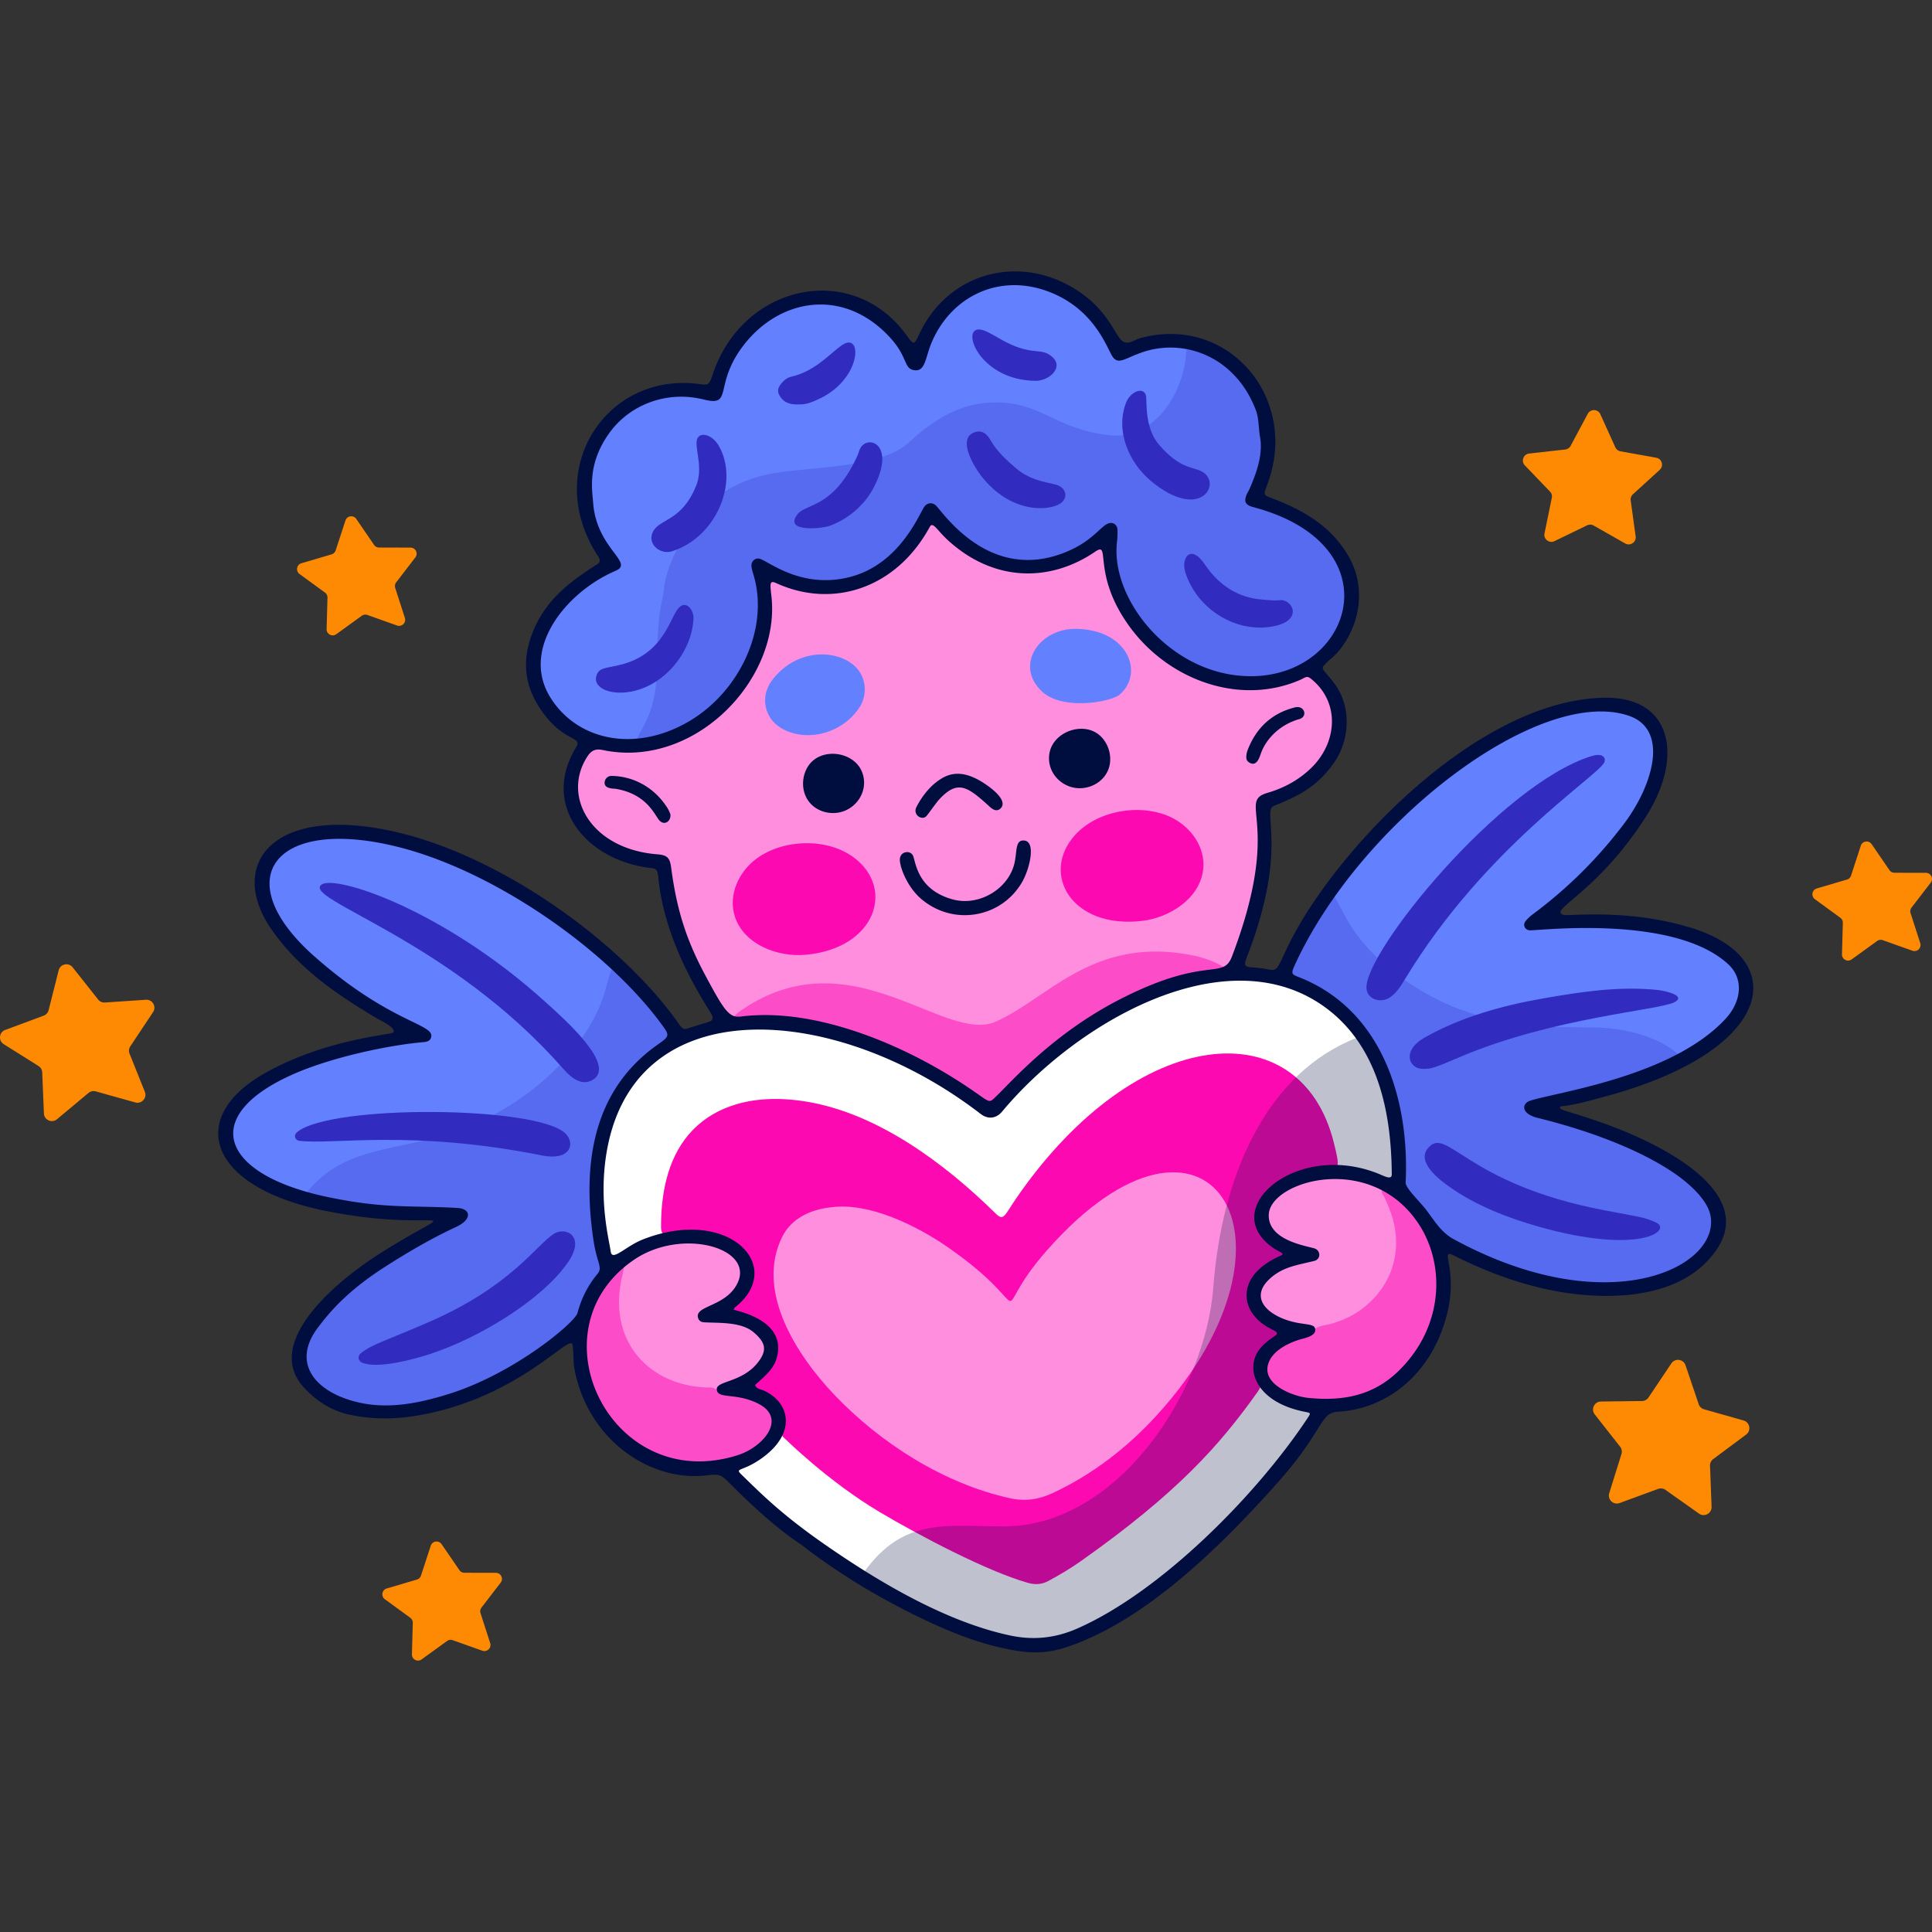 <svg xmlns="http://www.w3.org/2000/svg" version="1.1" xmlns:xlink="http://www.w3.org/1999/xlink" xmlns:svgjs="http://svgjs.com/svgjs" width="512" height="512" x="0" y="0" viewBox="0 0 512 512" style="enable-background:new 0 0 512 512" xml:space="preserve" class=""><rect x="0" y="0" width="512" height="512" fill="#333333" stroke="none"/><g><path d="M331.351 181.914c5.062.262 9.04-1.191 13.276-3.058 2.376-1.046 2.642-1.018 4.423.703 9.346 9.031 7.016 24.83-12.829 31.547-5.018 1.698.03 4.042-2.841 22.578-1.117 7.211-3.178 14.184-6.001 20.944-2.534 6.069-7.052-.92-30.953 11.694-15.576 8.22-24.548 18.125-32.269 26.009-2.539 2.592-1.819.702-12.911-6.111-14.157-8.695-28.241-14.524-44.824-15.991-11.773-1.042-12.133 2.028-14.948-1.716-4.368-5.812-10.807-18.261-13.504-30.177-1.575-6.96.08-10.308-3.797-10.881-.441-.065-.899-.007-1.342-.065-17.897-2.343-25.794-16.149-17.53-28.648 2.327-3.52 4.766.484 13.706-.295 16.719-1.458 32.593-16.567 34.276-35.24.221-2.457.37-4.908-.022-7.368-.242-1.517-.299-3.472 1.203-3.152 1.035-.017 23.834 14.139 40.554-13.171 2.198-3.589 1.92-2.426 6.852 2.495 10.679 10.655 25.067 11.174 34.782 5.049 1.706-1.075 3.381-2.199 5.098-3.254.686-.421 1.416-.025 1.446.745.76 19.391 16.165 36.226 38.155 37.363zM335.933 366.146c-4.073-6.342 3.047-11.31 10.603-12.576.571-.096 1.159-.272 1.102-.975-.076-.93-1.678-.571-2.375-.676-3.824-.574-7.392-1.331-10.41-4.203-3.55-3.379-1.63-8.615 2.15-10.755 6.798-3.849 11.26-3.084 11.304-4.505.005-.181-.147-.49-.293-.534-1.064-.323-2.132-.645-3.22-.87-10.464-2.16-14.679-11.819-2.081-17.51 19.406-8.764 44.295 7.934 38.126 34.784-5.774 25.132-38.239 28.199-44.906 17.82zM156.087 346.755c3.333-8.963 9.758-14.809 19.168-17.154 20.067-5.001 31.521 9.785 12.461 17.845-.593.25-1.544.363-1.471 1.15.104 1.12 1.16.723 1.875.791 2.995.286 6.026.226 8.951 1.136 10.417 3.242 8.12 13.932-5.654 17.147-.229.053-.535.514-.503.743.247 1.723 4.771-.896 11.64 3.059 4.182 2.408 3.779 7.729.699 10.579-2.235 2.069-4.71 3.763-7.655 4.696-28.616 9.07-47.203-19.31-39.511-39.992z" style="" fill="#ff8ede" data-original="#ff8ede"></path><path d="M295.073 148.066c-.842-7 .65-7.613-.638-8.193-.487-.22-.84.215-1.146.512-14.008 13.609-32.301 11.045-42.864-1.749-2.458-2.977-3.582-5.005-4.965-2.618-1.865 3.217-5.709 11.833-15.336 16.316-9.293 4.327-19.537 2.716-27.831-2.501-.446-.281-.939-.824-1.498-.427-.696.495-.32 1.2-.106 1.82.63 1.822.66 3.741.936 5.622 2.226 15.185-8.271 34.503-28.514 39.279-23.976 5.656-41.865-18.896-23.522-36.768 10.889-10.609 15.515-8.176 12.953-11.161-11.905-13.872-8.609-35.471 9.104-42.457 7.32-2.887 13.534-1.153 16.838-.622 1.911.306 1.858-1.705 2.532-4.085 7.346-25.949 39.363-28.689 49.937-6.078.396.847.601 2.168 1.963 1.899 1.995-.395 1.927-15.856 19.179-21.377 12.54-4.014 27.608 4.061 32.79 16.399 1.156 2.754 1.708 2.736 3.319 2 24.86-11.349 45.154 13.976 34.077 36.169-2.751 5.511-.812.223 14.041 9.389 7.669 4.733 13.607 14.273 10.331 24.017-7.67 22.814-42.119 22.046-56.479-.686-2.847-4.508-4.853-9.333-5.101-14.7zM420.914 187.971c13.572-1.765 18.45 3.99 18.359 11.635-.187 15.746-19.887 34.404-32.524 43.801-.788.586-1.567 1.147-1.221 1.757.138.242.58.49 1.178.401 3.998-.595 8.031-.515 12.051-.587 45.12-.801 54.1 18.736 31.337 32.508-18.83 11.394-35.014 11.858-44.128 15.346-.613.234-.583 1.432.045 1.663 4.359 1.605 42.04 9.946 48.2 26.248 4.727 12.511-13.102 18.443-22.219 19.661-16.969 2.269-34.685-3.907-49.313-12.009-1.397-.774-2.536-1.678-3.296-3.177-4.172-8.226-8.532-7.95-8.051-11.58.445-3.353-.195-6.702.044-10.059.246-3.451-2.218-15.658-5.657-22.654-3.749-7.628-8.965-13.899-16.374-18.207-7.061-4.106-9.133-2.672-8.144-5.506 8.8-25.202 47.653-65.601 79.713-69.241zM178.342 273.575c1.236 1.793-.792 2.547-3.232 4.206-13.733 9.339-18.694 26.291-17.664 39.57.459 5.917-1.498-2.183 2.009 15.553.417 2.108 1.233 3.365-.019 5.141-6.105 8.66-4.414 10.615-6.677 12.642-22.941 20.546-42.376 21.491-45.334 22.522-9.665.324-19.898.149-25.892-8.37-4.825-6.858 2.518-16.081 8.828-21.725 11.64-10.412 22.671-15 31.475-19.748 1.098-.592.92-2.528-.648-2.689-.198-.02-42.002 2.459-56.867-12.142-11.926-11.713 5.145-23.076 21.162-27.957 19.257-5.869 29.817-4.359 26.883-6.806-.151-.126-43.695-20.352-41.972-41.071 2.207-26.546 75.778-5.795 107.948 40.874z" style="" fill="#6280ff" data-original="#6280ff"></path><path d="M276.133 183.252c-7.361-6.9-.78-16.662 8.88-16.597 13.983.094 18.305 11.784 11.696 17.428-2.269 1.938-15.083 4.319-20.576-.831zM207.026 192.963c-4.471-2.632-5.61-8.319-2.547-12.509 6.076-8.311 16.524-8.644 21.797-4.154 3.259 2.775 3.825 7.681 1.425 11.273-4.629 6.926-14.107 9.256-20.675 5.39z" style="" fill="#6280ff" data-original="#6280ff"></path><path d="M369.802 312.666c-.349 1.63-2.132.723-3.408.132-12.926-5.995-26.129-2.202-31.488 5.25-2.173 3.021-1.276 8.194 1.599 10.315 1.353.998 2.684 2.001 4.149 2.841 1.111.637 1.042 1.775-.141 2.298-8.964 3.959-12.528 11.041-4.747 16.701 1.166.848 2.556 1.383 3.81 2.118.65.381.697 1.195.125 1.705-1.878 1.674-2.899 1.454-5.303 5.055-2.82 4.224.21 8.862 4.198 11.096 6.872 3.849 11.731 2.328 9.346 5.928-14.116 21.311-45.224 53.581-70.485 58.976-2.387.51-4.9.104-7.335-.187-22.329-2.673-55.379-24.484-74.594-43.164-1.081-1.051-1.603-2.348-.293-3.056 1.642-.888 4.957-1.89 8.734-5.554 3.501-3.396 4.465-8.041 1.043-11.205-3.617-3.344-4.417-2.55-6.224-3.875-1.316-.966.488-2.025 2.44-3.632 6.533-5.375 5.051-13.534-7.307-16.222-1.068-.232-1.291-1.235-.535-2.059.376-.41.864-.718 1.238-1.129.903-.993 1.772-2.017 2.648-3.034 2.262-2.624 1.726-8.284-1.306-10.64-5.216-4.052-12.883-4.836-16.817-4.313-13.299 1.772-16.815 10.533-18.059 6.282-2.292-7.832-3.128-19.378-1.517-28.281 5.321-29.402 32.936-38.586 61.861-30.627 20.557 5.656 33.032 15.752 38.196 19.13 6.782 4.436 1.07-.935 26.803-19.364 26.159-18.734 60.927-23.384 76.603 4.405 6.882 12.199 7.636 30.045 6.766 34.11z" style="" fill="#ffffff" data-original="#ffffff"></path><path d="M213.52 291.908c18.914 3.045 36.75 16.294 50.413 29.751 2.088 2.056 2.289.382 5.497-4.268 31.918-46.272 75.279-49.776 84.053-14.568 1.539 6.178 1.539 6.944-1.149 7.016-8.775.237-20.005 5.656-18.523 13.766.644 3.521 2.139 4.312 5.485 6.813.445.332.993.523 1.452.84.91.629.893 1.628-.036 2.146-2.242 1.252-2.47.653-6.223 3.91-3.325 2.888-4.306 7.173-.667 11.224 3.536 3.937 9.563 3.363 4.17 6.763-1.461.921-2.522 2.229-3.475 3.609-1.279 1.851-1.812 3.912-.75 6.023.769 1.528.427 2.65-.515 3.975-10.037 14.122-21.24 26.742-46.822 44.818-2.743 1.938-5.636 3.652-8.602 5.246-1.807.972-3.558 1.035-5.502.479-10.866-3.108-28.856-12.582-39.325-18.815-13.488-8.03-24.754-19.172-24.908-19.298-1.178-.963-1.464-1.926-1.072-3.5.578-2.319-.32-4.414-2.123-6.029-1.339-1.199-2.742-2.309-4.48-2.912-1.437-.499-2.773-1.424-1.65-2.441 2.653-2.404 4.014-2.67 5.722-6.45 2.373-5.25-2.557-9.446-8.13-11.2-.853-.268-1.749-.4-2.603-.665-.845-.262-1.115-1.24-.473-1.878 1.269-1.263 2.618-2.44 3.691-3.894 6.122-8.301-4.444-15.798-14.008-15.298-1.985.104-3.991-.43-5.945.482-1.067.497-1.828-.908-1.835-2.198-.052-8.674 1.578-17.987 7.381-24.769 5.704-6.665 15.852-11.109 30.952-8.678zM284.842 221.356c5.884-6.569 17.221-8.518 25.195-4.911 5.341 2.416 9.53 7.95 8.817 14.008-.918 7.795-9.061 12.778-16.237 13.603-18.571 2.134-26.962-12.443-17.775-22.7zM226.278 227.248c-7.074-5.266-18.573-4.917-25.669.206-4.752 3.431-7.756 9.689-5.85 15.484 2.452 7.456 11.425 10.717 18.621 10.096 18.625-1.608 23.943-17.564 12.898-25.786z" style="" fill="#fc09b2" data-original="#fc09b2"></path><g style="opacity:0.5;"><path d="M263.813 270.769c14.007-6.08 26.106-23.231 53.08-17.407 3.609.779 9.303 3.296 7.314 3.894-2.781.84-7.177.2-19.073 4.975-17.176 6.894-28.37 17.144-40.148 29.172-1.393 1.422-1.999 2.706-3.835 1.568-1.859-1.154-12.98-10.324-30.359-17.06-10.065-3.901-24.137-6.883-34.497-5.598-.71.088-1.602.134-1.764-.411-.054-.183-.016-.488.109-.614.471-.473.958-.947 1.503-1.328 29.148-20.393 54.033 8.728 67.67 2.809zM187.589 388.299c-11.882 1.028-21.015-3.663-27.671-13.454-10.123-14.89-4.683-34.519 4.507-39.595.387-.214.96.186.9.642a17.99 17.99 0 0 1-.357 1.97c-4.239 17.225 6.778 29.286 22.349 29.834.664.023 1.467-.091 1.961.232 1.693 1.108 3.523 1.08 5.43 1.163 6.046.262 12.791 3.702 10.463 9.952-1.319 3.54-6.13 6.609-9.652 7.742-2.58.828-5.203 1.288-7.93 1.514zM347.515 371.626c-3.215-.227-8.912-2.064-11.124-4.854-4.708-5.94 1.688-11.697 9.023-13.019 4.112-.741 1.576-1.772 5.644-2.551 12.054-2.311 21.593-13.637 18.243-27.395-.556-2.285-1.454-4.459-2.459-6.591-.313-.663-1.098-1.485-.409-2.131.829-.777 1.634.187 2.343.578 18.472 10.204 18.594 45.091-7.945 54.847-1.904.702-9.463 1.387-13.316 1.116z" style="" fill="#fc09b2" data-original="#fc09b2"></path></g><path d="M220.25 319.947c9.99-1.395 22.674 4.814 31.091 10.685 25.289 17.636 9.338 19.765 26.143.689 42.303-48.023 71.921-3.432 29.238 43.564-7.822 8.612-17.181 15.881-27.755 20.795-3.662 1.702-7.227 2.267-11.296 1.372-17.41-3.825-34.28-14.496-46.641-27.499-9.668-10.171-20.979-27.241-13.721-41.812 2.47-4.956 7.652-7.25 12.941-7.794z" style="" fill="#ff8ede" data-original="#ff8ede"></path><path d="M369.749 312.812c-1.043 2.824-4.87-2.929-16.482-2.964-15.679-.048-27.279 12.981-13.622 20.774.484.276.977.552 1.412.894.521.41.454 1.413-.118 1.748-1.985 1.165-2.74.862-6 3.649-3.777 3.231-4.899 7.425-1.073 11.677 3.532 3.926 9.542 3.247 4.068 6.749-1.454.93-2.505 2.246-3.46 3.625-3.173 4.583.638 9.305 4.005 11.144 7.296 3.983 10.598 2.375 9.891 4.959-1.392 5.082-27.544 37.878-54.652 53.679-7.762 4.525-14.673 6.359-17.498 6.442-14.756.432-35.414-9.792-46.939-17.441-.433-.288-.579-.726-.274-1.152 10.581-14.761 22.185-12.026 37.22-12.09 29.706-.127 53.203-35.136 55.327-63.444 2.154-28.713 13.391-54.943 35.627-65.033 3.43-1.556 3.558-1.549 5.443 1.766 3.593 6.315 5.684 13.123 6.624 20.304.414 3.161 1.301 12.547.501 14.714z" style="opacity:0.25;" fill="#000e3f" data-original="#000e3f"></path><path d="M362.134 261.99c-.816-9.379 35.502-54.198 59.666-61.626 3.269-1.005 3.868.743 3.303 1.777-2.085 3.818-31.721 22.677-52.618 57.095-1.186 1.954-2.597 4.385-4.739 5.422-2.235 1.082-5.375.058-5.612-2.668zM157.091 286.166c-2.829 1.7-5.602-.381-7.784-2.874-30.079-34.368-69.483-45.034-64.079-48.876 3.709-2.638 32.112 6.581 59.107 30.927 5.484 4.945 19.109 17.006 12.756 20.823zM143.64 306.212c-34.838-6.958-55.252-2.758-64.408-3.898-.897-.112-1.594-1.364-.475-2.301 8.784-7.354 63.715-6.978 71.111.386 2.673 2.662 1.29 7.314-6.228 5.813zM443.773 265.584c-4.07 2.167-32.095 4.001-56.828 14.517-6.623 2.816-7.628 3.217-9.834 3.174-3.954-.077-5.561-4.941.436-8.318 9.643-5.431 20.493-8.455 31.337-10.355 10.087-1.767 20.519-3.353 30.777-2.207 1.071.119 7.49 1.391 4.112 3.189zM407.835 325.095c-8.271-2.336-16.699-5.6-23.751-10.602-2.531-1.795-8.732-6.432-5.712-10.153 5.081-6.259 9.715 9.287 46.741 16.386 9.159 1.756 10.542 1.79 13.694 3.217 4.56 2.069-4.158 8.725-30.972 1.152zM96.152 361.208c-1.266-.446-1.528-1.787-.486-2.617 2.945-2.345 6.04-3.06 17.941-8.215 21.808-9.448 28.518-20.467 33.198-23.413 3.111-1.958 8.525.613 3.693 7.592-6.962 10.055-23.819 20.169-36.659 24.313-4.356 1.406-13.373 3.86-17.687 2.34zM307.207 117.925c5.674 6.54 9.07 5.697 11.466 7.117 5.232 3.101-.534 13.312-13.653 2.435-5.864-4.862-9.496-13.34-6.598-20.771 1.211-3.105 4.78-4.303 5.289-1.777.285 1.415-.482 8.411 3.496 12.996zM178.119 146.088c-3.117 1.001-6.55-1.851-5.187-4.949 1.684-3.828 7.648-2.68 11.581-12.479 1.77-4.409-.098-8.879.089-11.596.197-2.858 3.947-2.265 5.865 1.041 5.45 9.392-.417 24.154-12.348 27.983zM158.001 179.319c.568-2.397 2.263-2.165 6.145-3.076 11.807-2.773 13.301-12.53 15.722-15.155 1.943-2.107 4.078.521 3.922 3.014-.405 6.501-4.343 12.821-9.804 16.417-7.931 5.222-16.975 2.979-15.985-1.2zM314.093 151.537c-1.139-3.766 1.517-7.478 5.217-1.941 3.541 5.3 8.624 8.81 15.191 9.299 1.559.116 3.105.346 4.686.159 3.331-.394 6.684 5.796-2.709 7.09-9.771 1.345-19.559-5.267-22.385-14.607zM259.849 125.881c-1.683-2.212-6.357-9.791-1.483-11.353 2.006-.643 3.225.517 4.268 2.33 1.644 2.858 4.061 5.014 6.501 7.14 4.563 3.975 9.778 3.792 11.608 4.799 1.63.897 2.152 2.674.866 4.125-2.134 2.407-13.337 4.03-21.76-7.041zM211.359 136.263c2.307-2.92 9.462-1.5 15.868-15.479.278-.607.41-1.283.702-1.882 1.887-3.872 9.768-1.336 3.518 10.485-2.386 4.513-6.71 8.166-11.483 9.935-2.187.811-12.467 1.829-8.605-3.059zM274.591 100.922c-15.452-.006-20.561-15.113-14.306-13.494 1.222.317 3.322 1.568 4.477 2.24 8.941 5.204 11.03 1.974 14.297 5.104 2.606 2.497-.607 5.987-4.468 6.15zM212.351 107.158c-2.034.09-4.031.06-5.425-1.811-.987-1.324-.98-2.329.054-3.622.714-.894 1.585-1.646 2.691-1.89 6.875-1.515 11.137-7.171 14.046-8.711 4.934-2.613 4.39 9.821-7.205 14.843-1.305.567-2.663 1.168-4.161 1.191z" style="" fill="#322bbf" data-original="#322bbf"></path><g style="opacity:0.25;"><path d="M240.983 117.161c6.09-5.634 12.813-9.908 20.898-10.433 13.771-.894 17.328 7.105 32.425 8.643 10.299 1.049 18.236-8.851 19.822-19.797.418-2.889.099-4.108 1.956-3.795 8.334 1.405 17.547 9.835 18.947 21.522 1.283 10.711-3.069 16.917-3.691 18.778-.841 2.513 6.194-.086 18.112 9.727 14.079 11.591 8.348 29.873-5.949 35.947-16.207 6.886-34.597-1.047-43.647-15.474-8.172-13.028-3.197-24.536-5.955-22.344-.523.416-1.014.874-1.516 1.317-13.04 11.529-30.314 11.481-42.993-3.831-2.809-3.393-2.875-3.402-4.994.605-8.113 15.345-24.032 21.71-41.189 12.389-.754-.41-1.499-1.503-2.32-.998-1.166.718-.095 1.807.097 2.699 1.984 9.26.839 18.035-3.977 26.258-6.554 11.191-17.944 17.552-27.145 18.187-3.773.26 3.806-4.637 4.078-17.077.453-20.733 1.389-17.874 1.995-23.359.932-8.436 7.58-18.57 14.032-24.188 3.281-2.857 7.15-4.49 11.296-5.682 10.139-2.914 31.344-1.347 39.718-9.094zM106.989 373.357c-8.636-.112-19.115.447-25.443-8.502-3.339-4.722-.778-10.407 2.589-15.141 9.671-13.598 35.576-24.885 37.953-26.532.78-.54.514-2.262-.551-2.409-2.986-.413-15.518 1.146-31.717-1.845-6.657-1.229-9.707-1.55-7.86-3.703 10.401-12.121 24.746-9.919 40.797-16.091 20.665-7.945 33.995-23.989 37.473-36.148 1.772-6.194 1.877-7.502 3.531-6.073 5.154 4.451 10.374 10.981 14.379 16.375 2.003 2.697-1.021 2.127-7.485 8.028-9.947 9.08-14.135 23.956-13.209 36.017.453 5.896-1.491-2.145 2.003 15.554.41 2.074 1.243 3.375-.003 5.142-6.219 8.818-4.35 10.565-6.673 12.645-23.554 21.098-43.139 21.559-45.784 22.683zM431.223 340.681c-5.55-.309-23.646 2.004-49.052-12.569-1.227-.704-2.076-1.584-2.728-2.823-4.605-8.751-8.661-7.917-8.114-11.895.461-3.353-.257-6.702.06-10.059.273-2.892-2.202-15.295-5.631-22.324-5.613-11.51-14.472-18.615-23.013-21.354-1.88-.603-2.051-1.058-1.357-2.99 1.742-4.849 7.357-14.388 10.805-18.922.524-.689 1.153-.646 1.591.123a141.376 141.376 0 0 1 2.581 4.709c6.203 11.945 19.982 21.279 31.88 25.397 13.568 4.696 21.855 4.084 34.749 4.35 9.577.197 17.268 3.249 21.395 6.771.438.373.408 1.127-.101 1.432-5.073 3.033-17.62 7.767-29.793 9.918-2.306.408-4.567 1.071-6.919 1.258-2.735.219-2.553 2.526-1.371 2.977 2.763 1.055 34.266 7.608 45.893 22.159 8.165 10.217-4.36 21.448-15.965 22.725-1.685.186-3.185 1.121-4.91 1.117z" style="" fill="#322bbf" data-original="#322bbf"></path></g><path d="M105.202 220.545c27.403 6.394 58.45 28.427 73.929 49.701 1.218 1.675 1.683 2.758 2.869 2.38 2.024-.644 4.06-1.252 6.079-1.908.726-.236.983-.931.625-1.625-1.467-2.848-12.46-18.235-14.249-36.584-.13-1.332-.221-2.285-1.689-2.443-17.522-1.887-29.529-16.728-20.073-32.059 1.929-3.128-4.142-1.016-10.393-11.575-3.832-6.473-3.664-13.224-.673-19.953 3.65-8.209 9.959-12.651 16.689-16.987 1.328-.856.249-1.883-.674-3.427-12.788-21.385 1.885-45.302 24.502-44.555 5.394.178 5.452 1.584 6.67-2.127 7.944-24.193 37.089-30.339 51.404-10.563 1.982 2.738 2.028 2.627 3.419-.331 7.523-15.992 25.554-20.913 40.192-12.53 10.265 5.878 11.673 13.586 13.93 14.621 1.53.701 2.994-.576 4.468-.978 23.155-6.317 42.127 15.747 33.705 38.565-1.039 2.816-1.287 2.944.742 3.712 7.998 3.03 15.545 6.988 20.411 15.035 6.825 11.287.955 23.408-4.526 27.775-.61.486-1.133 1.082-1.683 1.641-.896.911.056 1.359 2.389 4.313 5.41 6.851 4.042 15.893.543 21.068-4.633 6.852-9.781 9.264-16.21 11.854-3.242 1.305 3.496 10.423-5.949 36.836-1.898 5.308-2.795 5.802.583 6.003 4.115.244 4.786 1.107 5.886.313 1.805-1.303 2.778-8.375 14.365-23.748 16.357-21.699 45.427-47.521 72.562-48.058 18.333-.363 21.081 15.892 11.198 31.426-13.005 20.442-26.191 24.869-21.873 26.123 1.433.415 16.81-1.79 33.857 3.441 26.542 8.146 22.267 32.589-23.046 44.74-3.671.984-7.315 2.077-11.11 2.515-.296.034-.78.03-.642.494.186.623 3.366 1.112 11.62 4.063 16.57 5.923 39.632 18.296 30.148 33.007-8.115 12.588-25.479 13.834-38.924 12.065-10.722-1.41-21.181-5.144-30.817-9.978-4.447-2.232 1.312 3.21-2.154 16.105-4.22 15.702-16.156 24.546-28.781 25.211-4.763.251-3.673 4.968-15.682 18.498-13.687 15.419-31.749 33.43-50.528 41.692-9.389 4.13-14.024 4.426-23.473 2.244-6.888-1.591-13.513-4.296-19.884-7.32-11.501-5.46-22.649-12.132-32.708-19.951-.644-.501-6.504-3.859-18.108-15.436-3.272-3.265-3.147-3.273-7.191-2.83-13.69 1.502-29.133-7.996-33.951-24.953-1.446-5.09-.746-5.843-1.262-9.613-.485-3.547-13.954 14.037-41.06 18.67-6.156 1.052-12.179 1.075-18.244-.271-4.774-1.059-8.668-3.657-11.911-7.167-10.459-11.318 6.876-27.103 20.444-35.678 22.773-14.392 17.116-4.824-14.268-11.025-31.523-6.228-37.083-24.409-17.385-36.061 15.911-9.412 34.457-10.737 34.882-11.273.978-1.235-3.302-3.18-4.082-3.641-10.494-6.201-20.602-13.059-27.772-23.144a42.479 42.479 0 0 1-.389-.555c-11.906-17.189.27-33.46 33.253-25.764zm55.396 85.838c-1.856 12.343.848 22.324 1.25 25.292.37 2.732 3.928-1.412 8.537-3.216 22.807-8.924 38.085 7.246 24.348 18.054-.157.123-.214.372-.318.562.944.369 14.763 2.893 11.242 13.371-.876 2.605-3.426 4.687-5.551 6.585.403 1.137 1.556 1.123 2.412 1.524 7.1 3.322 8.651 11.695-1.319 18.358-4.653 3.11-6.528 2.084-4.692 3.872 5.484 5.344 10.711 10.615 22.092 18.528 14.347 9.974 32.096 20.496 49.129 24.114 6.111 1.298 11.925.699 17.649-1.803 22.177-9.691 47.652-35.391 61.27-56 .727-1.1.676-1.188-.648-1.44-13.313-2.537-16.153-11.524-12.231-16.582 1.129-1.455 2.531-2.507 4.018-3.515 2.367-1.605-2.479-1.244-5.816-5.943-3.174-4.47-2.151-11.142 7.302-15.321 2.107-.932-1.559-.77-4.868-4.849-8.444-10.407 11.176-25.232 31.381-16.725 1.212.51 3.062 1.476 3.052-.006-.111-16.248-3.514-33.729-17.329-44.049a36.265 36.265 0 0 0-1.741-1.223c-25.875-17.087-64.386 4.858-84.233 28.65-1.388 1.663-3.56 2.197-5.653.582-38.357-29.596-92.571-33.571-99.283 11.18zm186.893-126.452c-1.21-.984-1.428-.409-2.988.267-15.937 6.904-34.814.06-45.147-14.136-10.173-13.975-4.834-22.786-9.072-19.891-11.804 8.064-26.602 8.218-38.834-2.787-3.258-2.931-4.198-5.325-5.08-3.704-8.837 16.238-25.647 21.729-40.688 14.845-1.795-.821-1.611.214-1.245 3.478 2.479 22.059-20.395 45.92-44.754 40.751-1.88-.399-2.996.179-3.957 1.633-6.972 10.545.843 24.644 18.493 26.017 2.596.202 3.291.895 3.637 3.478 1.358 10.15 3.508 18.191 8.91 28.313 5.314 9.956 6.518 11.593 9.667 11.192 18.194-2.317 40.17 6.12 56.961 16.725 9.316 5.884 8.266 6.674 10.401 4.627 4.523-4.338 15.358-16.962 33.436-26.135 22.606-11.472 26.821-4.771 29.248-11.13 13.633-35.714 1.134-40.948 9.441-43.367 4.382-1.276 8.287-3.407 11.555-6.578 6.831-6.626 7.822-17.247.016-23.598zm-13.654-64.602c-.333-2.741-.315-4.797-1.045-6.701-5.436-14.177-18.913-18.991-29.856-15.342-4.972 1.658-6.722 3.757-8.351.803-1.621-2.94-5.181-12.518-16.842-16.857-13.373-4.976-26.055 1.671-31.004 13.911-1.594 3.942-1.542 7.688-4.822 6.885-2.406-.589-1.407-3.67-6.316-8.873-12.356-13.098-29.131-9.941-38.571 2.379-8.096 10.566-2.559 16.345-10.553 14.339-9.782-2.454-19.616 1.366-25.027 8.92-5.872 8.196-4.506 15.032-4.253 18.487.889 12.128 11.006 15.813 5.97 17.975-13.385 5.745-25.226 20.81-17.335 33.547 7.112 11.479 22.517 14.769 36.881 6.292 13.098-7.73 21.385-24.526 16.892-39.054-.198-.641-.39-1.299-.459-1.962-.143-1.376 1.101-2.429 2.379-1.941 2.677 1.021 10.857 7.661 22.936 4.964 13.882-3.1 19.16-16.998 20.527-18.857.737-1.002 2.048-1.172 2.96-.352 1.857 1.669 13.926 20.39 33.974 12.627 7.377-2.856 9.52-6.818 11.672-7.755 1.277-.556 2.53.252 2.552 1.663.016 1.007.01 2.024-.113 3.021-1.794 14.503 12.432 33.085 31.267 35.48 30.064 3.825 44.212-34.057 4.872-44.527-2.109-.562-2.589-1.402-1.794-3.337.212-.516.54-.984.764-1.496 2.093-4.779 3.678-9.65 2.695-14.239zM83.353 253.483c19.715 17.404 31.38 17.788 30.943 21.174-.187 1.447-1.506 1.475-2.614 1.572-8.101.716-24.259 3.87-35.257 9.028-23.667 11.099-17.404 26.095 10.202 31.919 15.429 3.255 21.921 2.206 34.673 2.954 3.413.2 4 2.971-.467 5.044-6.515 3.022-12.688 6.639-18.735 10.505-10.339 6.61-14.925 12.294-17.835 16.131-7.416 9.778-.198 17.711 11.763 20.061 7.745 1.521 15.672-.172 23.074-2.505 17.468-5.505 33.293-18.976 33.926-21.368 1.016-3.841 2.751-7.328 5.307-10.386 1.476-1.766-.126-2.727-1.064-9.001-3.059-20.45.013-39.704 16.805-51.616 3.522-2.498 3.538-2.475.923-5.99-14.556-19.562-43.735-39.876-68.802-46.378-33.417-8.67-46.22 8.218-22.842 28.856zm289.159 59.925c-.07 1.46 3.981 5.235 5.61 7.429 2.058 2.771 3.895 5.8 7.019 7.503 41.246 22.493 71.15 7.311 68.106-6.423-.976-4.404-6.287-8.832-10.039-11.337-10.011-6.686-24.057-11.462-35.673-14.315-4.634-1.138-4.176-3.86-2.068-4.551 6.982-2.288 37.61-6.323 51.844-21.744 4.117-4.46 4.926-10.487.728-14.396-14.321-13.335-50.419-8.911-52.605-9.024-1.317-.069-1.96-1.418-1.159-2.424.55-.69 1.228-1.308 1.939-1.836 9.226-6.865 17.311-14.877 24.223-24.066 7.607-10.112 11.999-24.915 1.168-28.556-23.843-8.014-71.352 28.353-88.579 66.318-1.141 2.514-.473 2.231 2.402 3.46 20.827 8.905 28.141 31.877 27.084 53.962zm-1.69 49.726c11.735-11.613 12.178-27.748 5.367-38.42-12.576-19.706-39.568-11.812-39.951-2.847-.303 7.106 10.775 8.403 12.292 9.04 1.494.627 1.516 2.817-.249 3.252-4.655 1.148-8.311 1.583-11.7 4.656-6.147 5.572.316 10.51 7.397 11.772 2.958.527 4.568.381 4.587 1.86.017 1.33-1.862 1.944-3.33 2.326-3.456.9-8.323 3.152-9.241 7.027-1.244 5.251 6.722 8.247 10.671 8.649 9.658.984 17.57-.796 24.157-7.315zM195.45 385.652c6.95-2.191 13.292-9.871 5.325-13.758-5.826-2.843-10.423-1.109-10.816-3.523-.415-2.546 6.681-1.801 10.976-7.418 2.246-2.938 2.23-5.056-1.352-7.994-3.262-2.676-9.035-2.325-12.989-2.531-.74-.039-1.317-.375-1.561-1.059-1.229-3.454 7.349-2.941 10.42-9.345 4.475-9.33-14.706-14.749-27.318-6.245-27.491 18.536-6.312 62.473 27.315 51.873z" style="" fill="#000e3f" data-original="#000e3f"></path><path d="M221.896 215.388c-3.032.411-6.213-.838-7.882-3.461-1.709-2.687-1.544-6.38.225-8.994 3.363-4.967 12.044-3.849 14.211 1.659 1.925 4.893-1.52 10.113-6.554 10.796zM286.69 208.87c3.053-.201 5.922-2.059 7.035-4.962 1.14-2.974.243-6.56-2.012-8.769-4.285-4.198-12.57-1.373-13.596 4.456-.912 5.179 3.504 9.608 8.573 9.275zM270.843 233.805c-5.496 9.443-18.209 11.699-26.748 4.389-3.925-3.36-5.874-9.044-5.607-10.714.317-1.979 2.801-2.161 3.468-.716.737 1.598 1.067 9.091 10.673 11.624 6.647 1.753 14.294-2.547 16.115-9.236.836-3.074.215-6.221 2.23-6.404 3.847-.349 1.933 7.511-.131 11.057zM265.196 214.213c-.822.792-1.73.662-2.907-.415-5.822-5.324-8.38-7.162-13.134-2.213-1.176 1.224-3.132 4.184-3.706 4.749-1.159 1.141-3.643-.398-2.573-2.484 1.554-3.03 3.906-5.971 6.893-7.682 3.286-1.884 6.521-1.158 9.687.591 1.53.847 8.082 4.986 5.74 7.454zM344.312 190.577c-5.27 1.491-8.942 5.407-10.237 9.304-.47 1.413-1.2 2.95-2.584 2.407-.663-.26-1.187-.733-1.204-1.456a5.274 5.274 0 0 1 .316-1.962c2.25-5.918 6.349-9.834 12.552-11.401 2.574-.651 3.512 2.441 1.157 3.108zM177.66 215.767c.239 1.818-1.512 3.123-2.887 1.69-1.243-1.296-3.201-7.073-11.774-8.436-.265-.042-2.885.099-2.778-1.687.053-.881.832-1.704 1.752-1.702 5.841.014 11.539 3.055 14.97 8.608.347.56.566 1.199.717 1.527z" style="" fill="#000e3f" data-original="#000e3f"></path><path d="m35.858 292.155-10.481-2.93a2.112 2.112 0 0 0-1.921.412L15.1 296.61c-1.343 1.121-3.389.215-3.461-1.533l-.452-10.874a2.11 2.11 0 0 0-.985-1.699l-9.214-5.792c-1.481-.931-1.252-3.156.388-3.765l10.202-3.79a2.111 2.111 0 0 0 1.311-1.462l2.661-10.553c.428-1.696 2.615-2.166 3.701-.794l6.757 8.531a2.111 2.111 0 0 0 1.796.796l10.859-.73c1.745-.117 2.868 1.818 1.899 3.275l-6.025 9.063a2.108 2.108 0 0 0-.201 1.954l4.049 10.102c.652 1.622-.842 3.287-2.527 2.816zM450.252 401.123l-8.881-6.29a2.11 2.11 0 0 0-1.947-.259l-10.216 3.75c-1.642.603-3.263-.939-2.742-2.609l3.238-10.39a2.11 2.11 0 0 0-.355-1.932l-6.724-8.558c-1.081-1.376-.115-3.393 1.634-3.415l10.882-.132a2.113 2.113 0 0 0 1.728-.935l6.061-9.039c.974-1.453 3.192-1.158 3.753.499l3.488 10.309a2.11 2.11 0 0 0 1.423 1.354l10.47 2.971c1.683.478 2.088 2.678.685 3.723l-8.727 6.503a2.111 2.111 0 0 0-.848 1.772l.41 10.875c.063 1.75-1.904 2.815-3.332 1.803zM430.696 144.025l-8.359-4.751a1.863 1.863 0 0 0-1.734-.057l-8.653 4.192c-1.391.674-2.951-.54-2.64-2.054l1.936-9.418a1.863 1.863 0 0 0-.482-1.667l-6.661-6.934c-1.071-1.115-.399-2.973 1.137-3.145l9.555-1.069a1.865 1.865 0 0 0 1.437-.973l4.536-8.477c.729-1.363 2.704-1.298 3.342.11l3.97 8.757c.253.559.766.957 1.37 1.066l9.464 1.694c1.522.272 2.07 2.171.928 3.213l-7.102 6.481a1.865 1.865 0 0 0-.59 1.632l1.313 9.525c.213 1.53-1.423 2.639-2.767 1.875zM506.802 251.949l-7.853-2.793a1.617 1.617 0 0 0-1.489.214l-6.753 4.886c-1.085.786-2.6-.015-2.564-1.354l.229-8.332a1.616 1.616 0 0 0-.663-1.351l-6.734-4.913c-1.082-.789-.789-2.478.496-2.856l7.995-2.357c.51-.15.914-.542 1.079-1.048l2.591-7.923c.417-1.273 2.113-1.517 2.87-.411l4.712 6.876c.301.439.798.702 1.33.703l8.335.016c1.34.003 2.095 1.54 1.278 2.603l-5.083 6.606a1.616 1.616 0 0 0-.257 1.482l2.561 7.933c.411 1.274-.818 2.468-2.08 2.019zM105.216 165.765l-7.854-2.793a1.62 1.62 0 0 0-1.489.213l-6.753 4.886c-1.085.786-2.6-.015-2.564-1.354l.229-8.332a1.613 1.613 0 0 0-.663-1.35l-6.734-4.913c-1.082-.79-.79-2.478.495-2.857l7.995-2.357a1.614 1.614 0 0 0 1.079-1.048l2.591-7.923c.416-1.274 2.113-1.517 2.87-.411l4.712 6.875c.301.439.798.702 1.33.703l8.336.016c1.34.003 2.095 1.54 1.278 2.602l-5.083 6.606a1.613 1.613 0 0 0-.257 1.482l2.56 7.932c.414 1.278-.815 2.471-2.078 2.023zM127.824 437.457l-7.854-2.793a1.616 1.616 0 0 0-1.489.213l-6.753 4.886c-1.086.786-2.6-.015-2.564-1.354l.229-8.332a1.619 1.619 0 0 0-.663-1.351l-6.734-4.912c-1.082-.79-.79-2.478.496-2.857l7.995-2.357c.51-.151.914-.543 1.079-1.048l2.591-7.922c.417-1.274 2.112-1.517 2.87-.412l4.712 6.876c.301.439.798.702 1.33.703l8.335.016c1.34.003 2.095 1.54 1.278 2.603l-5.083 6.606a1.613 1.613 0 0 0-.257 1.482l2.56 7.933c.413 1.276-.816 2.469-2.078 2.02z" style="" fill="#fd8a02" data-original="#fd8a02"></path></g></svg>